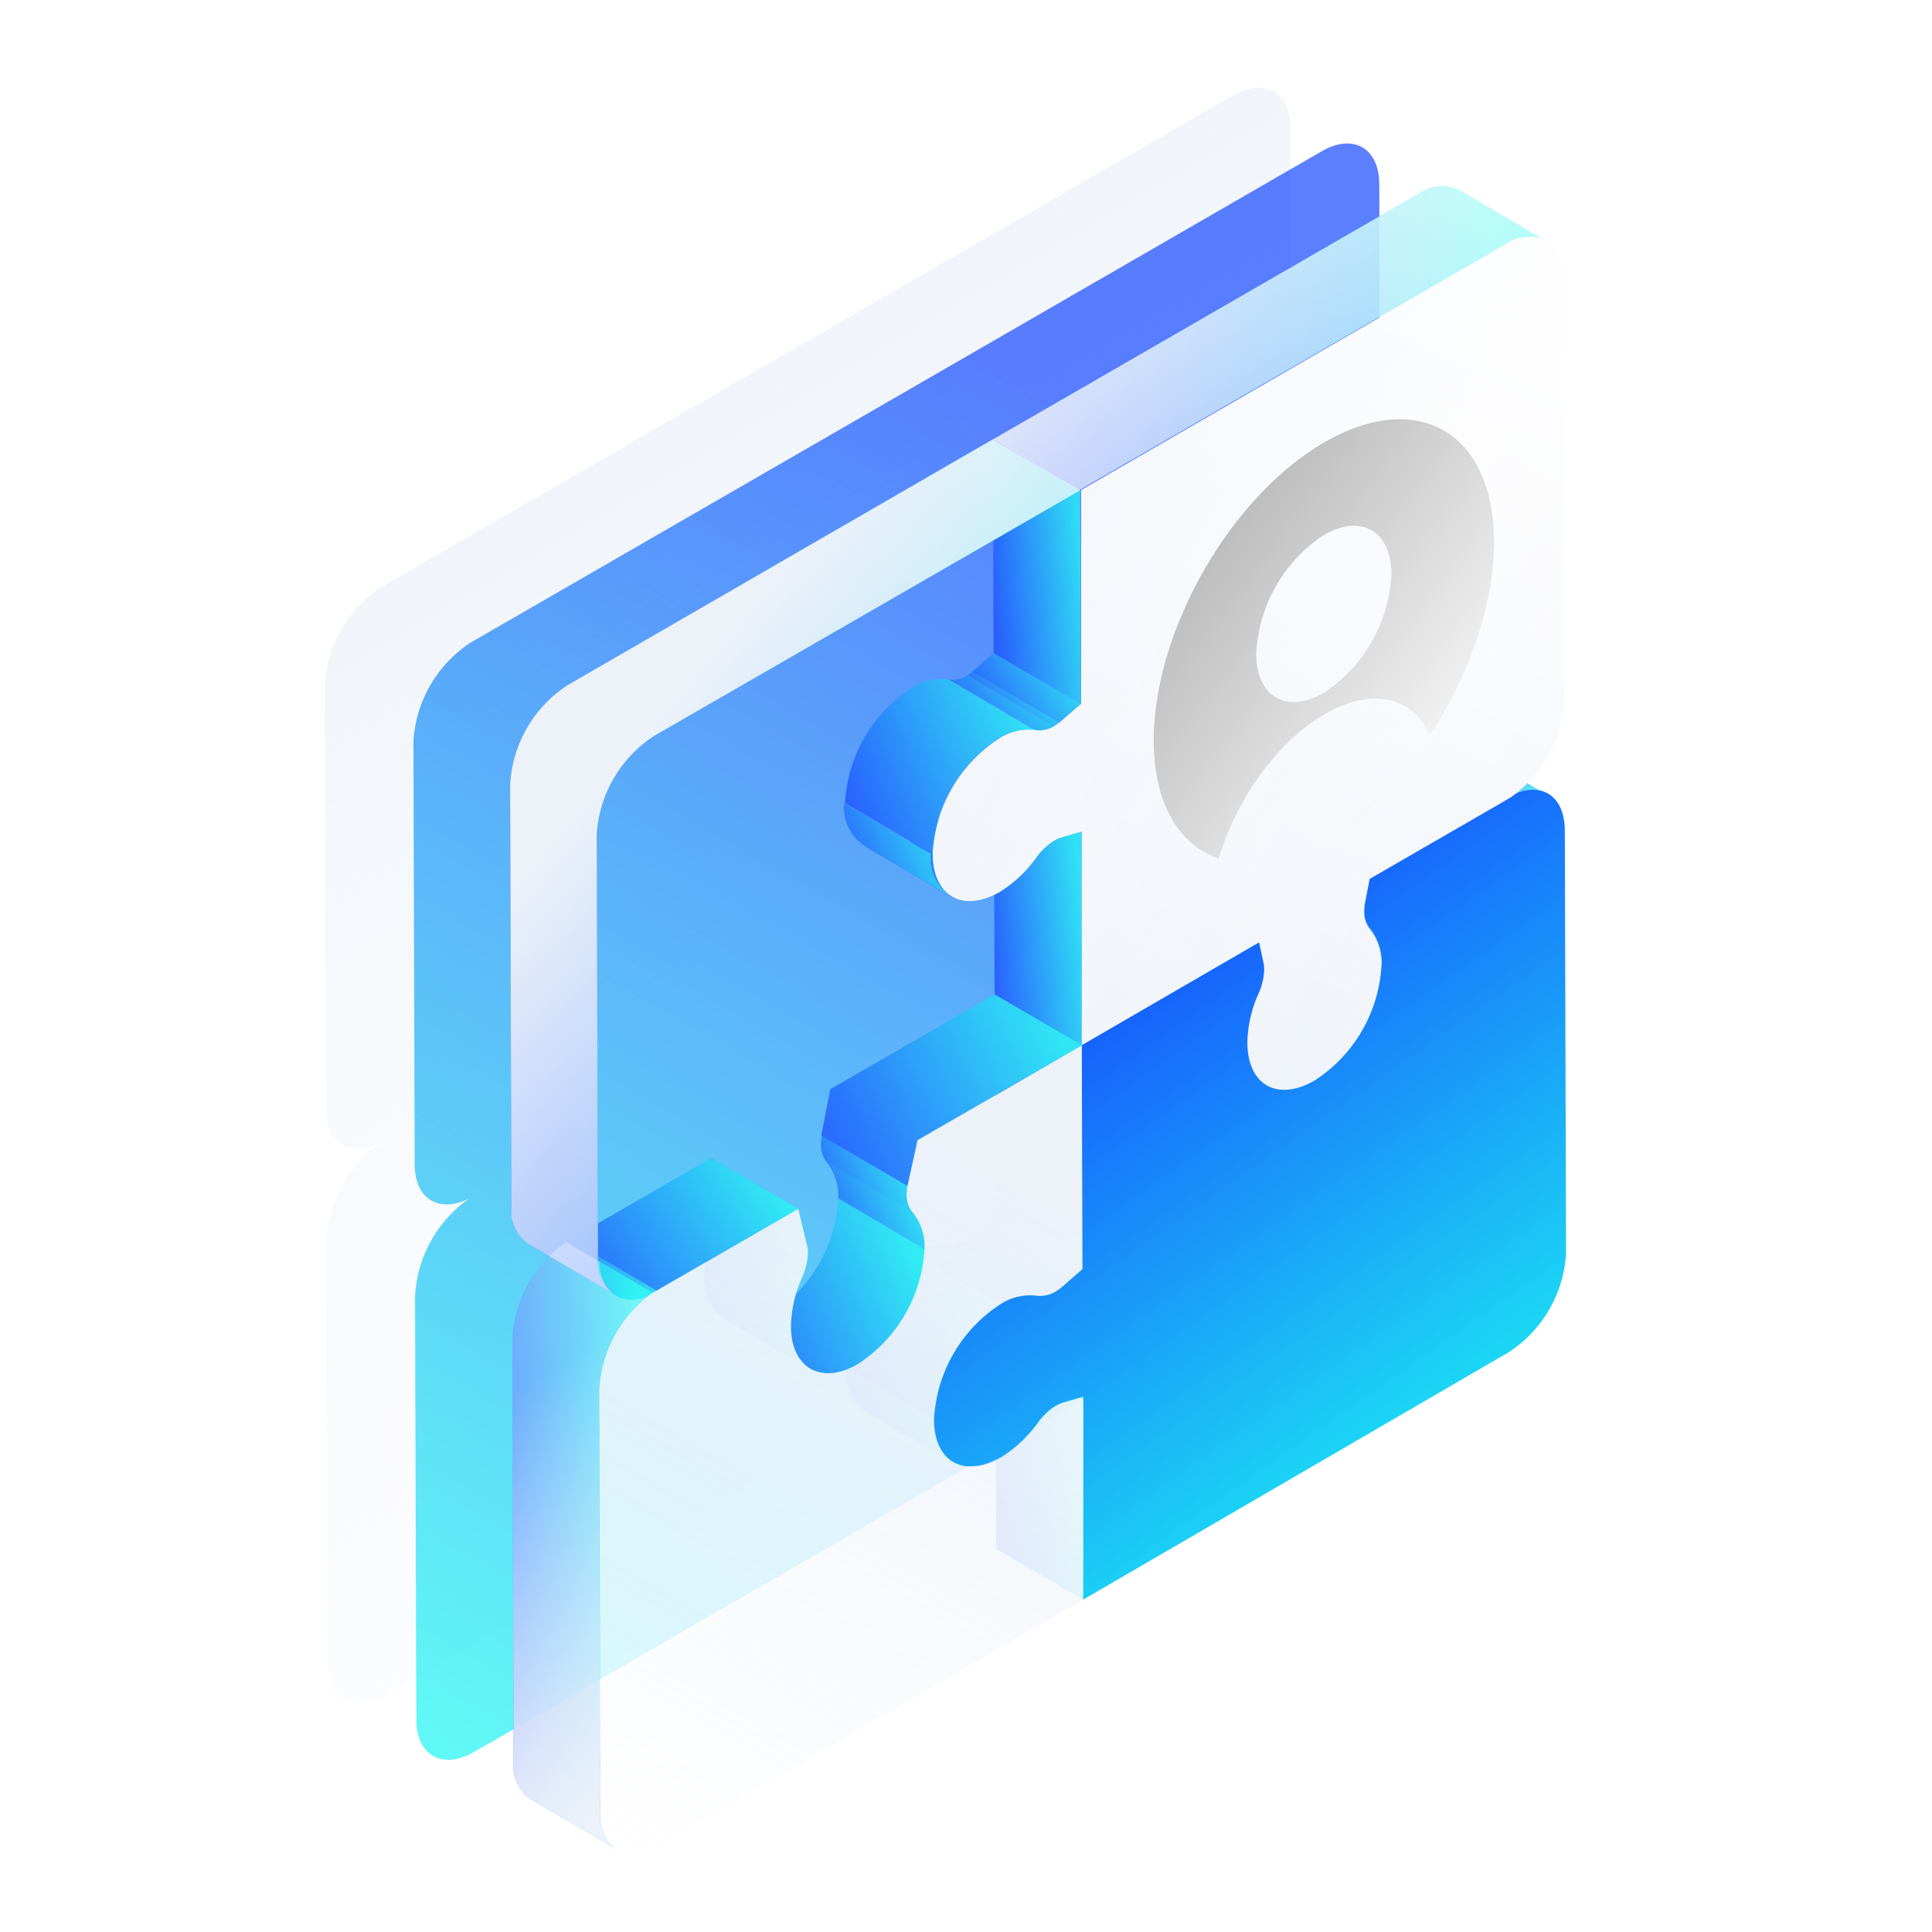 <svg width="353" height="353" viewBox="0 20 353 353" fill="none" xmlns="http://www.w3.org/2000/svg"><path d="M236.081 144.77c0-1.651-.291-3.053-.816-4.18-.472-1.012-2.628-9.024-2.091-10.003a23.312 23.312 0 0 0 2.839-9.945l-.226-77.178c-.022-6.671-4.771-9.385-10.56-6.015l-77.699 44.864-77.698 44.842a23.15 23.15 0 0 0-10.515 18.09l.226 77.201c0 6.4 4.364 9.046 9.904 6.355l.656-.339-.724.384a23.293 23.293 0 0 0-9.769 17.819l.227 77.201c0 6.671 4.748 9.362 10.583 6.015l77.698-44.864 77.699-44.887a23.17 23.17 0 0 0 7.405-7.793 23.167 23.167 0 0 0 3.087-10.298l-.226-77.269Zm-93.256 84.008h.113-.113Z" fill="url(#a)"/><g opacity=".7" filter="url(#b)"><path d="M252.306 154.988c0-1.651-.291-3.054-.817-4.18-.472-1.012-2.627-9.024-2.09-10.003a23.32 23.32 0 0 0 2.839-9.945l-.226-77.179c-.023-6.67-4.772-9.384-10.56-6.015L163.753 92.53l-77.699 44.842a23.16 23.16 0 0 0-10.515 18.091l.226 77.201c0 6.399 4.364 9.045 9.905 6.354l.656-.339-.724.384a23.293 23.293 0 0 0-9.769 17.82l.226 77.201c0 6.671 4.749 9.362 10.583 6.015l77.699-44.865 77.698-44.887a23.152 23.152 0 0 0 10.493-18.09l-.226-77.269Zm-93.257 84.008h.113-.113Z" fill="url(#c)"/></g><g opacity=".7" filter="url(#d)"><path d="M260.203 156.346a7.018 7.018 0 0 1 6.784-.317l15.829 9.271a7.018 7.018 0 0 0-6.784.317l-15.829-9.271Z" fill="url(#e)"/><path d="m259.414 156.821.792-.475 15.829 9.271-.792.475-15.829-9.271Z" fill="url(#f)"/><path d="m197.927 312.263-15.919-9.249-.113-37.108 15.942 9.249.09 37.108Z" fill="url(#g)"/><path d="m250.253 180.587-15.942-9.271 25.1-14.495 15.942 9.271-25.1 14.495Z" fill="url(#h)"/><path d="m252.38 196.393-15.829-9.271a9.769 9.769 0 0 0-2.149-6.784l15.83 9.272a9.77 9.77 0 0 1 2.148 6.783Z" fill="url(#i)"/><path d="m231.575 218.306-15.829-9.271a8.591 8.591 0 0 0 8.57-.837 26.77 26.77 0 0 0 12.144-21.053l15.829 9.272a26.775 26.775 0 0 1-12.143 21.03 8.594 8.594 0 0 1-8.571.859Z" fill="url(#j)"/><path d="m250.252 189.723-15.829-9.271a4.91 4.91 0 0 1-.995-3.166 8.523 8.523 0 0 1-.068-1.628l15.829 9.271a8.552 8.552 0 0 0-.158 1.651 4.91 4.91 0 0 0 1.221 3.143Z" fill="url(#k)"/><path d="m249.394 184.906-15.919-9.248.836-4.342 15.943 9.271-.86 4.319Z" fill="url(#l)"/><path d="m194.216 276.195-15.943-9.271 3.619-1.018 15.942 9.249-3.618 1.04Z" fill="url(#m)"/><path d="m189.622 279.791-15.829-9.271c.384-.475.565-.701.769-.927.437-.491.913-.945 1.424-1.357a8.73 8.73 0 0 1 1.063-.724c.419-.25.867-.448 1.334-.588l15.83 9.272c-.468.14-.916.337-1.335.588a8.6 8.6 0 0 0-1.062.723c-.512.413-.988.866-1.425 1.357-.204.226-.384.452-.769.927Z" fill="url(#n)"/><path d="m231.574 218.306-15.83-9.271a8.555 8.555 0 0 1-3.663-7.825l15.829 9.272a8.55 8.55 0 0 0 3.664 7.824Z" fill="url(#o)"/><path d="m228.024 210.482-15.829-9.272a22.96 22.96 0 0 1 2.103-9.045l15.83 9.271a22.97 22.97 0 0 0-2.104 9.046Z" fill="url(#p)"/><path d="m230.919 195.58-15.943-9.249-.859-3.347 15.942 9.249.86 3.347Z" fill="url(#q)"/><path d="m197.657 210.956-15.942-9.271 32.404-18.701 15.943 9.249-32.405 18.723Z" fill="url(#r)"/><path d="m194.154 254.962-15.92-9.271 3.596-3.144 15.942 9.272-3.618 3.143Z" fill="url(#s)"/><path d="M176.83 246.685c.49-.279.952-.604 1.379-.972l15.83 9.271c-.428.368-.89.694-1.38.973l-15.829-9.272Z" fill="url(#t)"/><path d="m176.829 246.685 15.83 9.272h-.181l-15.83-9.272h.181Z" fill="url(#u)"/><path d="m174.067 287.14-15.829-9.271a8.595 8.595 0 0 0 8.661-.837 23.172 23.172 0 0 0 6.784-6.422l15.829 9.272a23.172 23.172 0 0 1-6.784 6.422 8.596 8.596 0 0 1-8.661.836Z" fill="url(#v)"/><path d="M173.936 247.431a5.018 5.018 0 0 0 2.736-.655l15.829 9.271a5.017 5.017 0 0 1-2.736.656l-15.829-9.272Z" fill="url(#w)"/><path d="M173.615 247.409h.294l15.829 9.272h-.294l-15.829-9.272Z" fill="url(#x)"/><path d="M158.145 277.801a8.522 8.522 0 0 1-3.55-7.824l15.829 9.271a8.53 8.53 0 0 0 3.641 7.892l-15.92-9.339Z" fill="url(#y)"/><path d="M166.74 248.924a9.928 9.928 0 0 1 6.784-1.515l15.829 9.271a9.928 9.928 0 0 0-6.784 1.515l-15.829-9.271Z" fill="url(#z)"/><path d="M154.574 269.977a26.784 26.784 0 0 1 3.545-11.984 26.785 26.785 0 0 1 8.598-9.069l15.83 9.272a26.768 26.768 0 0 0-12.144 21.052l-15.829-9.271Z" fill="url(#A)"/><path d="m197.77 251.819-15.942-9.272-.113-40.862 15.942 9.272.113 40.862Z" fill="url(#B)"/><path d="m168.985 248.246-15.829-9.272a9.77 9.77 0 0 0-2.261-6.784l15.829 9.272a9.767 9.767 0 0 1 2.261 6.784Z" fill="url(#C)"/><path d="m148.155 270.158-15.829-9.272a8.595 8.595 0 0 0 8.661-.836 26.787 26.787 0 0 0 8.611-9.066 26.788 26.788 0 0 0 3.555-11.987l15.829 9.271a26.775 26.775 0 0 1-12.166 21.053 8.586 8.586 0 0 1-4.217 1.595 8.585 8.585 0 0 1-4.444-.758Z" fill="url(#D)"/><path d="m166.84 241.552-15.829-9.271a4.832 4.832 0 0 1-.995-3.143 8.311 8.311 0 0 1 .158-1.628l15.829 9.271a8.475 8.475 0 0 0-.158 1.628 4.838 4.838 0 0 0 .995 3.143Z" fill="url(#E)"/><path d="m197.653 210.957-15.942-9.272-.113-39.007 15.942 9.249.113 39.03Z" fill="url(#F)"/><path d="M132.236 260.886a8.552 8.552 0 0 1-2.83-3.433 8.553 8.553 0 0 1-.72-4.391l15.829 9.271a8.545 8.545 0 0 0 3.55 7.825l-15.829-9.272Z" fill="url(#G)"/><path d="M128.664 253.062a22.811 22.811 0 0 1 2.126-9.045l15.829 9.271a22.82 22.82 0 0 0-2.126 9.046l-15.829-9.272Z" fill="url(#H)"/><path d="m146.733 253.22-15.829-9.271a11.31 11.31 0 0 0 .973-4.296c0-.488-.06-.975-.181-1.448l15.829 9.272c.121.473.182.959.181 1.447a11.291 11.291 0 0 1-.973 4.296Z" fill="url(#I)"/><path d="m147.521 247.432-15.942-9.249-1.696-6.58 15.942 9.271 1.696 6.558Z" fill="url(#J)"/><path d="m193.538 152.004-15.942-9.249 3.934-3.437 15.943 9.271-3.935 3.415Z" fill="url(#K)"/><path d="m192.523 152.683-15.83-9.272c.343-.209.675-.435.995-.678l15.83 9.271c-.32.243-.652.47-.995.679Z" fill="url(#L)"/><path d="m181.601 162.768-3.619 1.04c-.474.139-.93.337-1.356.588a11.301 11.301 0 0 0-3.234 2.895 23.223 23.223 0 0 1-6.784 6.422 8.594 8.594 0 0 1-8.661.859l15.829 9.271a8.597 8.597 0 0 0 8.661-.836 23.25 23.25 0 0 0 6.784-6.422 11.305 11.305 0 0 1 3.437-3.031 6.006 6.006 0 0 1 1.357-.588l3.618-1.04-16.032-9.158Z" fill="url(#M)"/><path d="m189.265 153.452-15.829-9.272a4.999 4.999 0 0 0 3.256-.746l15.829 9.271a4.998 4.998 0 0 1-3.256.747Z" fill="url(#N)"/><path d="m173.797 183.821-15.829-9.272a8.517 8.517 0 0 1-3.754-7.801l15.829 9.271a8.527 8.527 0 0 0 3.754 7.802Z" fill="url(#O)"/><path d="m119.935 255.821-15.919-9.271 25.869-14.947 15.942 9.271-25.892 14.947Z" fill="url(#P)"/><path d="m119.233 256.206-15.829-9.272.724-.384 15.829 9.271-.724.385Z" fill="url(#Q)"/><path d="m170.224 176.02-15.829-9.272a26.755 26.755 0 0 1 3.545-11.983 26.757 26.757 0 0 1 8.598-9.069 9.923 9.923 0 0 1 6.784-1.515l15.829 9.271a9.928 9.928 0 0 0-6.784 1.515 26.767 26.767 0 0 0-12.143 21.053Z" fill="url(#R)"/><path d="m119.232 256.206-15.829-9.272a23.292 23.292 0 0 0-9.792 17.729l.227 77.201a7.347 7.347 0 0 0 3.075 6.784l15.829 9.271a7.344 7.344 0 0 1-3.075-6.784l-.226-77.201a23.296 23.296 0 0 1 9.791-17.728Z" fill="url(#S)"/><path d="m197.473 148.59-15.942-9.272-.113-39.007 15.942 9.271.113 39.008Z" fill="url(#T)"/><path d="m181.711 201.685-30.008 17.322-1.65 8.503 15.942 9.271 1.651-8.503 30.007-17.321-15.942-9.272Z" fill="url(#U)"/><path d="m181.351 100.311-77.631 44.864a23.158 23.158 0 0 0-10.515 18.091l.226 77.201a7.346 7.346 0 0 0 3.053 6.784l15.829 9.271a7.358 7.358 0 0 1-3.053-6.784l-.226-77.201a23.16 23.16 0 0 1 10.515-18.091l77.812-44.864-16.01-9.271Z" fill="url(#V)"/><path d="M266.603 54.723a7.417 7.417 0 0 0-7.485.723l-77.766 44.865 15.829 9.271 77.698-44.864a7.417 7.417 0 0 1 7.485-.724l-15.761-9.271Z" fill="url(#W)"/></g><path d="M266.602 54.723a7.412 7.412 0 0 0-7.484.723l-77.767 44.865 15.829 9.271 77.699-44.864a7.417 7.417 0 0 1 7.485-.724l-15.762-9.271Z" fill="url(#X)"/><path d="m181.351 100.311-77.631 44.864a23.158 23.158 0 0 0-10.515 18.091l.226 77.201a7.352 7.352 0 0 0 3.053 6.784l15.829 9.271a7.358 7.358 0 0 1-3.053-6.784l-.226-77.201a23.16 23.16 0 0 1 10.515-18.091l77.812-44.864-16.01-9.271Z" fill="url(#Y)"/><path d="m197.653 210.956 32.404-18.791.86 3.347c.12.473.181.959.181 1.447a11.31 11.31 0 0 1-.973 4.296 22.951 22.951 0 0 0-2.103 9.045c0 7.757 5.495 10.877 12.234 6.988a26.785 26.785 0 0 0 8.598-9.069 26.784 26.784 0 0 0 3.545-11.984 9.773 9.773 0 0 0-2.148-6.784 4.908 4.908 0 0 1-.995-3.166 8.535 8.535 0 0 1 .158-1.65l.837-4.319 25.1-14.496.792-.474c5.45-2.691 9.769 0 9.769 6.444l.226 77.202a23.152 23.152 0 0 1-10.493 18.09l-77.721 45.181v-37.108l-3.618 1.04c-.467.14-.916.337-1.334.588a8.508 8.508 0 0 0-1.063.724c-.511.412-.988.866-1.425 1.356l-.588.679a23.777 23.777 0 0 1-7.055 6.648c-6.784 3.89-12.211.769-12.234-6.965a26.768 26.768 0 0 1 3.546-11.983 26.77 26.77 0 0 1 8.598-9.07 9.927 9.927 0 0 1 6.784-1.515h.294a5.018 5.018 0 0 0 2.736-.655 8.995 8.995 0 0 0 1.56-1.086l3.596-3.143-.068-40.817Z" fill="url(#Z)"/><path fill-rule="evenodd" clip-rule="evenodd" d="m109.5 250.503-6.093-3.569a23.28 23.28 0 0 0-9.792 17.729l.226 77.201a7.348 7.348 0 0 0 3.076 6.784l15.829 9.271a7.35 7.35 0 0 1-3.075-6.784l-.227-77.201a23.303 23.303 0 0 1 8.942-17.097c-4.914 1.922-8.669-.695-8.886-6.334Z" fill="url(#aa)"/><path d="M275.059 64.717c5.811-3.347 10.537-.656 10.56 6.015l.226 77.201a23.312 23.312 0 0 1-9.701 17.684l-.791.475-25.101 14.495-.837 4.319a8.552 8.552 0 0 0-.158 1.651 4.907 4.907 0 0 0 .995 3.165 9.763 9.763 0 0 1 2.148 6.784 26.77 26.77 0 0 1-12.256 20.94c-6.784 3.89-12.211.769-12.234-6.987a22.97 22.97 0 0 1 2.103-9.046 11.31 11.31 0 0 0 .973-4.296c0-.488-.061-.974-.181-1.447l-.746-3.505-32.405 18.791v-39.03l-3.618 1.04a5.987 5.987 0 0 0-1.357.588 11.316 11.316 0 0 0-3.234 2.985 23.223 23.223 0 0 1-6.784 6.422c-6.783 3.89-12.211.769-12.233-6.965a26.767 26.767 0 0 1 12.143-21.053 9.928 9.928 0 0 1 6.784-1.515 4.99 4.99 0 0 0 3.256-.746c.343-.209.675-.435.995-.678l3.935-3.415v-39.03l77.518-44.842Z" fill="url(#ab)"/><path d="M275.059 64.717c5.811-3.346 10.537-.656 10.56 6.015l.226 77.201a23.32 23.32 0 0 1-9.701 17.684l-.791.475-25.101 14.495-.837 4.319a8.552 8.552 0 0 0-.158 1.651 4.91 4.91 0 0 0 .995 3.166 9.76 9.76 0 0 1 2.148 6.783 26.77 26.77 0 0 1-12.256 20.94c-6.784 3.89-12.211.769-12.234-6.987a22.96 22.96 0 0 1 2.103-9.045 11.32 11.32 0 0 0 .973-4.297c0-.488-.061-.974-.181-1.447l-.746-3.505-32.405 18.791v-39.03l-3.618 1.04a5.987 5.987 0 0 0-1.357.588 11.316 11.316 0 0 0-3.234 2.985 23.223 23.223 0 0 1-6.784 6.422c-6.783 3.89-12.211.769-12.233-6.965a26.767 26.767 0 0 1 12.143-21.052 9.923 9.923 0 0 1 6.784-1.516 4.99 4.99 0 0 0 3.256-.746c.343-.209.675-.435.995-.678l3.935-3.415v-39.03l77.518-44.842Z" fill="url(#ac)"/><path d="m119.236 256.205.724-.384 25.892-14.947 1.583 6.58c.121.473.182.959.181 1.447a11.318 11.318 0 0 1-.972 4.297 22.811 22.811 0 0 0-2.126 9.045c0 7.756 5.495 10.877 12.234 6.987a26.771 26.771 0 0 0 12.166-21.052 9.773 9.773 0 0 0-2.262-6.784 4.846 4.846 0 0 1-.995-3.144c0-.546.053-1.091.159-1.628l1.831-8.276 30.008-17.322.113 40.862-3.596 3.143a8.544 8.544 0 0 1-1.334.973 5.32 5.32 0 0 1-2.962.769h-.294a9.928 9.928 0 0 0-6.784 1.515 26.767 26.767 0 0 0-12.143 21.053c0 7.733 5.495 10.854 12.233 6.964a23.172 23.172 0 0 0 6.784-6.422c.385-.475.566-.701.769-.927.437-.491.913-.944 1.425-1.357a8.61 8.61 0 0 1 1.063-.723 5.842 5.842 0 0 1 1.334-.588l3.618-1.04v37.108l-77.586 44.887c-5.811 3.369-10.56.655-10.583-6.015l-.226-77.202a23.296 23.296 0 0 1 9.746-17.819Z" fill="url(#ad)"/><path d="M272.982 118.948c0 19.141-12.522 42.057-28.544 52.898a63.562 63.562 0 0 0 16.811-17.575c-3.157-6.96-10.619-8.822-19.316-3.724-8.697 5.099-16.124 15.661-19.246 26.31 4.717 1.584 10.532.992 16.862-2.14-16.039 7.917-28.699-.313-28.75-19.332 0-20.011 13.809-44.389 30.98-54.447s31.134-2.019 31.203 18.01Zm-31.066 27.615a27.356 27.356 0 0 0 8.714-9.307 27.804 27.804 0 0 0 3.603-12.305c0-7.952-5.575-11.154-12.386-7.169a27.352 27.352 0 0 0-8.717 9.315 27.797 27.797 0 0 0-3.599 12.314c0 7.952 5.575 11.136 12.385 7.152Z" fill="url(#ae)"/><defs><linearGradient id="a" x1="86.539" y1="64.546" x2="279.302" y2="389.919" gradientUnits="userSpaceOnUse"><stop stop-color="#EDF2F9"/><stop offset="1" stop-color="#fff" stop-opacity="0"/></linearGradient><linearGradient id="c" x1="186.158" y1="87.068" x2="43.599" y2="333.191" gradientUnits="userSpaceOnUse"><stop stop-color="#1548FF"/><stop offset="1" stop-color="#1EFFF1"/></linearGradient><linearGradient id="e" x1="281.697" y1="158.265" x2="267.201" y2="170.462" gradientUnits="userSpaceOnUse"><stop stop-color="#1EFFF1"/><stop offset="1" stop-color="#1548FF"/></linearGradient><linearGradient id="f" x1="275.212" y1="159.145" x2="262.471" y2="167.483" gradientUnits="userSpaceOnUse"><stop stop-color="#1EFFF1"/><stop offset="1" stop-color="#1548FF"/></linearGradient><linearGradient id="g" x1="197.134" y1="279.217" x2="179.884" y2="281.506" gradientUnits="userSpaceOnUse"><stop stop-color="#1EFFF1"/><stop offset="1" stop-color="#1548FF"/></linearGradient><linearGradient id="h" x1="273.322" y1="163.645" x2="242.098" y2="184.337" gradientUnits="userSpaceOnUse"><stop stop-color="#1EFFF1"/><stop offset="1" stop-color="#1548FF"/></linearGradient><linearGradient id="i" x1="251.51" y1="184.948" x2="234.881" y2="192.102" gradientUnits="userSpaceOnUse"><stop stop-color="#1EFFF1"/><stop offset="1" stop-color="#1548FF"/></linearGradient><linearGradient id="j" x1="250.48" y1="196.312" x2="216.941" y2="211.044" gradientUnits="userSpaceOnUse"><stop stop-color="#1EFFF1"/><stop offset="1" stop-color="#1548FF"/></linearGradient><linearGradient id="k" x1="249.415" y1="179.696" x2="234.154" y2="186.735" gradientUnits="userSpaceOnUse"><stop stop-color="#1EFFF1"/><stop offset="1" stop-color="#1548FF"/></linearGradient><linearGradient id="l" x1="249.423" y1="175.218" x2="234.42" y2="182.326" gradientUnits="userSpaceOnUse"><stop stop-color="#1EFFF1"/><stop offset="1" stop-color="#1548FF"/></linearGradient><linearGradient id="m" x1="196.865" y1="268.861" x2="182.889" y2="279.058" gradientUnits="userSpaceOnUse"><stop stop-color="#1EFFF1"/><stop offset="1" stop-color="#1548FF"/></linearGradient><linearGradient id="n" x1="193.202" y1="270.619" x2="176.894" y2="280.551" gradientUnits="userSpaceOnUse"><stop stop-color="#1EFFF1"/><stop offset="1" stop-color="#1548FF"/></linearGradient><linearGradient id="o" x1="230.607" y1="206.119" x2="212.672" y2="213.981" gradientUnits="userSpaceOnUse"><stop stop-color="#1EFFF1"/><stop offset="1" stop-color="#1548FF"/></linearGradient><linearGradient id="p" x1="229.24" y1="197.424" x2="212.035" y2="203.888" gradientUnits="userSpaceOnUse"><stop stop-color="#1EFFF1"/><stop offset="1" stop-color="#1548FF"/></linearGradient><linearGradient id="q" x1="230.087" y1="186.601" x2="215.511" y2="194.062" gradientUnits="userSpaceOnUse"><stop stop-color="#1EFFF1"/><stop offset="1" stop-color="#1548FF"/></linearGradient><linearGradient id="r" x1="227.668" y1="191.016" x2="190.907" y2="215.399" gradientUnits="userSpaceOnUse"><stop stop-color="#1EFFF1"/><stop offset="1" stop-color="#1548FF"/></linearGradient><linearGradient id="s" x1="196.805" y1="246.112" x2="181.131" y2="255.579" gradientUnits="userSpaceOnUse"><stop stop-color="#1EFFF1"/><stop offset="1" stop-color="#1548FF"/></linearGradient><linearGradient id="t" x1="193.187" y1="248.654" x2="179.877" y2="257.235" gradientUnits="userSpaceOnUse"><stop stop-color="#1EFFF1"/><stop offset="1" stop-color="#1548FF"/></linearGradient><linearGradient id="u" x1="191.866" y1="249.347" x2="179.686" y2="257.419" gradientUnits="userSpaceOnUse"><stop stop-color="#1EFFF1"/><stop offset="1" stop-color="#1548FF"/></linearGradient><linearGradient id="v" x1="187.964" y1="275.586" x2="164.823" y2="291.613" gradientUnits="userSpaceOnUse"><stop stop-color="#1EFFF1"/><stop offset="1" stop-color="#1548FF"/></linearGradient><linearGradient id="w" x1="191.582" y1="249.628" x2="178.16" y2="259.255" gradientUnits="userSpaceOnUse"><stop stop-color="#1EFFF1"/><stop offset="1" stop-color="#1548FF"/></linearGradient><linearGradient id="x" x1="188.94" y1="250.071" x2="176.727" y2="258.222" gradientUnits="userSpaceOnUse"><stop stop-color="#1EFFF1"/><stop offset="1" stop-color="#1548FF"/></linearGradient><linearGradient id="y" x1="173.099" y1="274.905" x2="155.15" y2="282.736" gradientUnits="userSpaceOnUse"><stop stop-color="#1EFFF1"/><stop offset="1" stop-color="#1548FF"/></linearGradient><linearGradient id="z" x1="188.234" y1="250.439" x2="173.101" y2="262.508" gradientUnits="userSpaceOnUse"><stop stop-color="#1EFFF1"/><stop offset="1" stop-color="#1548FF"/></linearGradient><linearGradient id="A" x1="181.162" y1="257.631" x2="153.946" y2="267.266" gradientUnits="userSpaceOnUse"><stop stop-color="#1EFFF1"/><stop offset="1" stop-color="#1548FF"/></linearGradient><linearGradient id="B" x1="196.975" y1="216.08" x2="179.658" y2="218.208" gradientUnits="userSpaceOnUse"><stop stop-color="#1EFFF1"/><stop offset="1" stop-color="#1548FF"/></linearGradient><linearGradient id="C" x1="168.102" y1="236.8" x2="151.407" y2="244.025" gradientUnits="userSpaceOnUse"><stop stop-color="#1EFFF1"/><stop offset="1" stop-color="#1548FF"/></linearGradient><linearGradient id="D" x1="167.167" y1="248.173" x2="133.547" y2="262.971" gradientUnits="userSpaceOnUse"><stop stop-color="#1EFFF1"/><stop offset="1" stop-color="#1548FF"/></linearGradient><linearGradient id="E" x1="166.007" y1="231.542" x2="150.798" y2="238.536" gradientUnits="userSpaceOnUse"><stop stop-color="#1EFFF1"/><stop offset="1" stop-color="#1548FF"/></linearGradient><linearGradient id="F" x1="196.858" y1="176.54" x2="179.561" y2="178.748" gradientUnits="userSpaceOnUse"><stop stop-color="#1EFFF1"/><stop offset="1" stop-color="#1548FF"/></linearGradient><linearGradient id="G" x1="147.104" y1="257.971" x2="129.235" y2="265.761" gradientUnits="userSpaceOnUse"><stop stop-color="#1EFFF1"/><stop offset="1" stop-color="#1548FF"/></linearGradient><linearGradient id="H" x1="145.73" y1="249.276" x2="128.509" y2="255.755" gradientUnits="userSpaceOnUse"><stop stop-color="#1EFFF1"/><stop offset="1" stop-color="#1548FF"/></linearGradient><linearGradient id="I" x1="146.874" y1="242.517" x2="131.342" y2="249.186" gradientUnits="userSpaceOnUse"><stop stop-color="#1EFFF1"/><stop offset="1" stop-color="#1548FF"/></linearGradient><linearGradient id="J" x1="146.648" y1="236.148" x2="130.322" y2="243.129" gradientUnits="userSpaceOnUse"><stop stop-color="#1EFFF1"/><stop offset="1" stop-color="#1548FF"/></linearGradient><linearGradient id="K" x1="196.489" y1="142.96" x2="180.505" y2="152.571" gradientUnits="userSpaceOnUse"><stop stop-color="#1EFFF1"/><stop offset="1" stop-color="#1548FF"/></linearGradient><linearGradient id="L" x1="192.685" y1="145.59" x2="179.722" y2="154.001" gradientUnits="userSpaceOnUse"><stop stop-color="#1EFFF1"/><stop offset="1" stop-color="#1548FF"/></linearGradient><linearGradient id="M" x1="195.669" y1="169.049" x2="166.404" y2="189.424" gradientUnits="userSpaceOnUse"><stop stop-color="#1EFFF1"/><stop offset="1" stop-color="#1548FF"/></linearGradient><linearGradient id="N" x1="191.576" y1="146.32" x2="177.928" y2="156.266" gradientUnits="userSpaceOnUse"><stop stop-color="#1EFFF1"/><stop offset="1" stop-color="#1548FF"/></linearGradient><linearGradient id="O" x1="172.826" y1="171.65" x2="154.846" y2="179.576" gradientUnits="userSpaceOnUse"><stop stop-color="#1EFFF1"/><stop offset="1" stop-color="#1548FF"/></linearGradient><linearGradient id="P" x1="143.757" y1="238.557" x2="111.944" y2="259.634" gradientUnits="userSpaceOnUse"><stop stop-color="#1EFFF1"/><stop offset="1" stop-color="#1548FF"/></linearGradient><linearGradient id="Q" x1="119.138" y1="249.322" x2="106.489" y2="257.644" gradientUnits="userSpaceOnUse"><stop stop-color="#1EFFF1"/><stop offset="1" stop-color="#1548FF"/></linearGradient><linearGradient id="R" x1="187.43" y1="153.255" x2="155.029" y2="166.789" gradientUnits="userSpaceOnUse"><stop stop-color="#1EFFF1"/><stop offset="1" stop-color="#1548FF"/></linearGradient><linearGradient id="S" x1="117.964" y1="278.801" x2="90.13" y2="281.267" gradientUnits="userSpaceOnUse"><stop stop-color="#1EFFF1"/><stop offset="1" stop-color="#1548FF"/></linearGradient><linearGradient id="T" x1="196.678" y1="114.173" x2="179.382" y2="116.38" gradientUnits="userSpaceOnUse"><stop stop-color="#1EFFF1"/><stop offset="1" stop-color="#1548FF"/></linearGradient><linearGradient id="U" x1="195.297" y1="211.762" x2="154.29" y2="233.107" gradientUnits="userSpaceOnUse"><stop stop-color="#1EFFF1"/><stop offset="1" stop-color="#1548FF"/></linearGradient><linearGradient id="V" x1="192.205" y1="145.163" x2="85.174" y2="172.55" gradientUnits="userSpaceOnUse"><stop stop-color="#1EFFF1"/><stop offset="1" stop-color="#1548FF"/></linearGradient><linearGradient id="W" x1="277.364" y1="69.981" x2="202.986" y2="121.884" gradientUnits="userSpaceOnUse"><stop stop-color="#1EFFF1"/><stop offset="1" stop-color="#1548FF"/></linearGradient><linearGradient id="X" x1="175.401" y1="85.053" x2="251.959" y2="149.307" gradientUnits="userSpaceOnUse"><stop stop-color="#EDF2F9"/><stop offset="1" stop-color="#fff" stop-opacity=".31"/></linearGradient><linearGradient id="Y" x1="175.401" y1="85.053" x2="251.959" y2="149.307" gradientUnits="userSpaceOnUse"><stop stop-color="#EDF2F9"/><stop offset="1" stop-color="#fff" stop-opacity=".31"/></linearGradient><linearGradient id="Z" x1="310.065" y1="281.621" x2="227.742" y2="164.105" gradientUnits="userSpaceOnUse"><stop stop-color="#1EFFF1"/><stop offset="1" stop-color="#1548FF"/></linearGradient><linearGradient id="aa" x1="113.882" y1="348.905" x2="74.235" y2="287.387" gradientUnits="userSpaceOnUse"><stop stop-color="#EDF2F9"/><stop offset="1" stop-color="#fff" stop-opacity=".31"/></linearGradient><linearGradient id="ab" x1="210.947" y1="216.296" x2="273.554" y2="83.531" gradientUnits="userSpaceOnUse"><stop stop-color="#EDF2F9"/><stop offset="1" stop-color="#fff"/></linearGradient><linearGradient id="ac" x1="126.796" y1="134.221" x2="264.98" y2="205.091" gradientUnits="userSpaceOnUse"><stop stop-color="#EDF2F9"/><stop offset="1" stop-color="#fff" stop-opacity="0"/></linearGradient><linearGradient id="ad" x1="186.464" y1="236.698" x2="113.872" y2="363.379" gradientUnits="userSpaceOnUse"><stop stop-color="#EDF2F9"/><stop offset="1" stop-color="#fff" stop-opacity=".71"/></linearGradient><linearGradient id="ae" x1="210.882" y1="135.774" x2="264.381" y2="175.969" gradientUnits="userSpaceOnUse"><stop stop-color="#BEBEBE"/><stop offset="1" stop-color="#fff"/></linearGradient><filter id="b" x="29.539" y=".217" width="268.992" height="387.32" filterUnits="userSpaceOnUse" color-interpolation-filters="sRGB"><feFlood flood-opacity="0" result="BackgroundImageFix"/><feBlend in="SourceGraphic" in2="BackgroundImageFix" result="shape"/><feGaussianBlur stdDeviation="23" result="effect1_foregroundBlur_12122_25509"/></filter><filter id="d" x="64.205" y="25.031" width="247.611" height="361.888" filterUnits="userSpaceOnUse" color-interpolation-filters="sRGB"><feFlood flood-opacity="0" result="BackgroundImageFix"/><feBlend in="SourceGraphic" in2="BackgroundImageFix" result="shape"/><feGaussianBlur stdDeviation="14.5" result="effect1_foregroundBlur_12122_25509"/></filter></defs></svg>